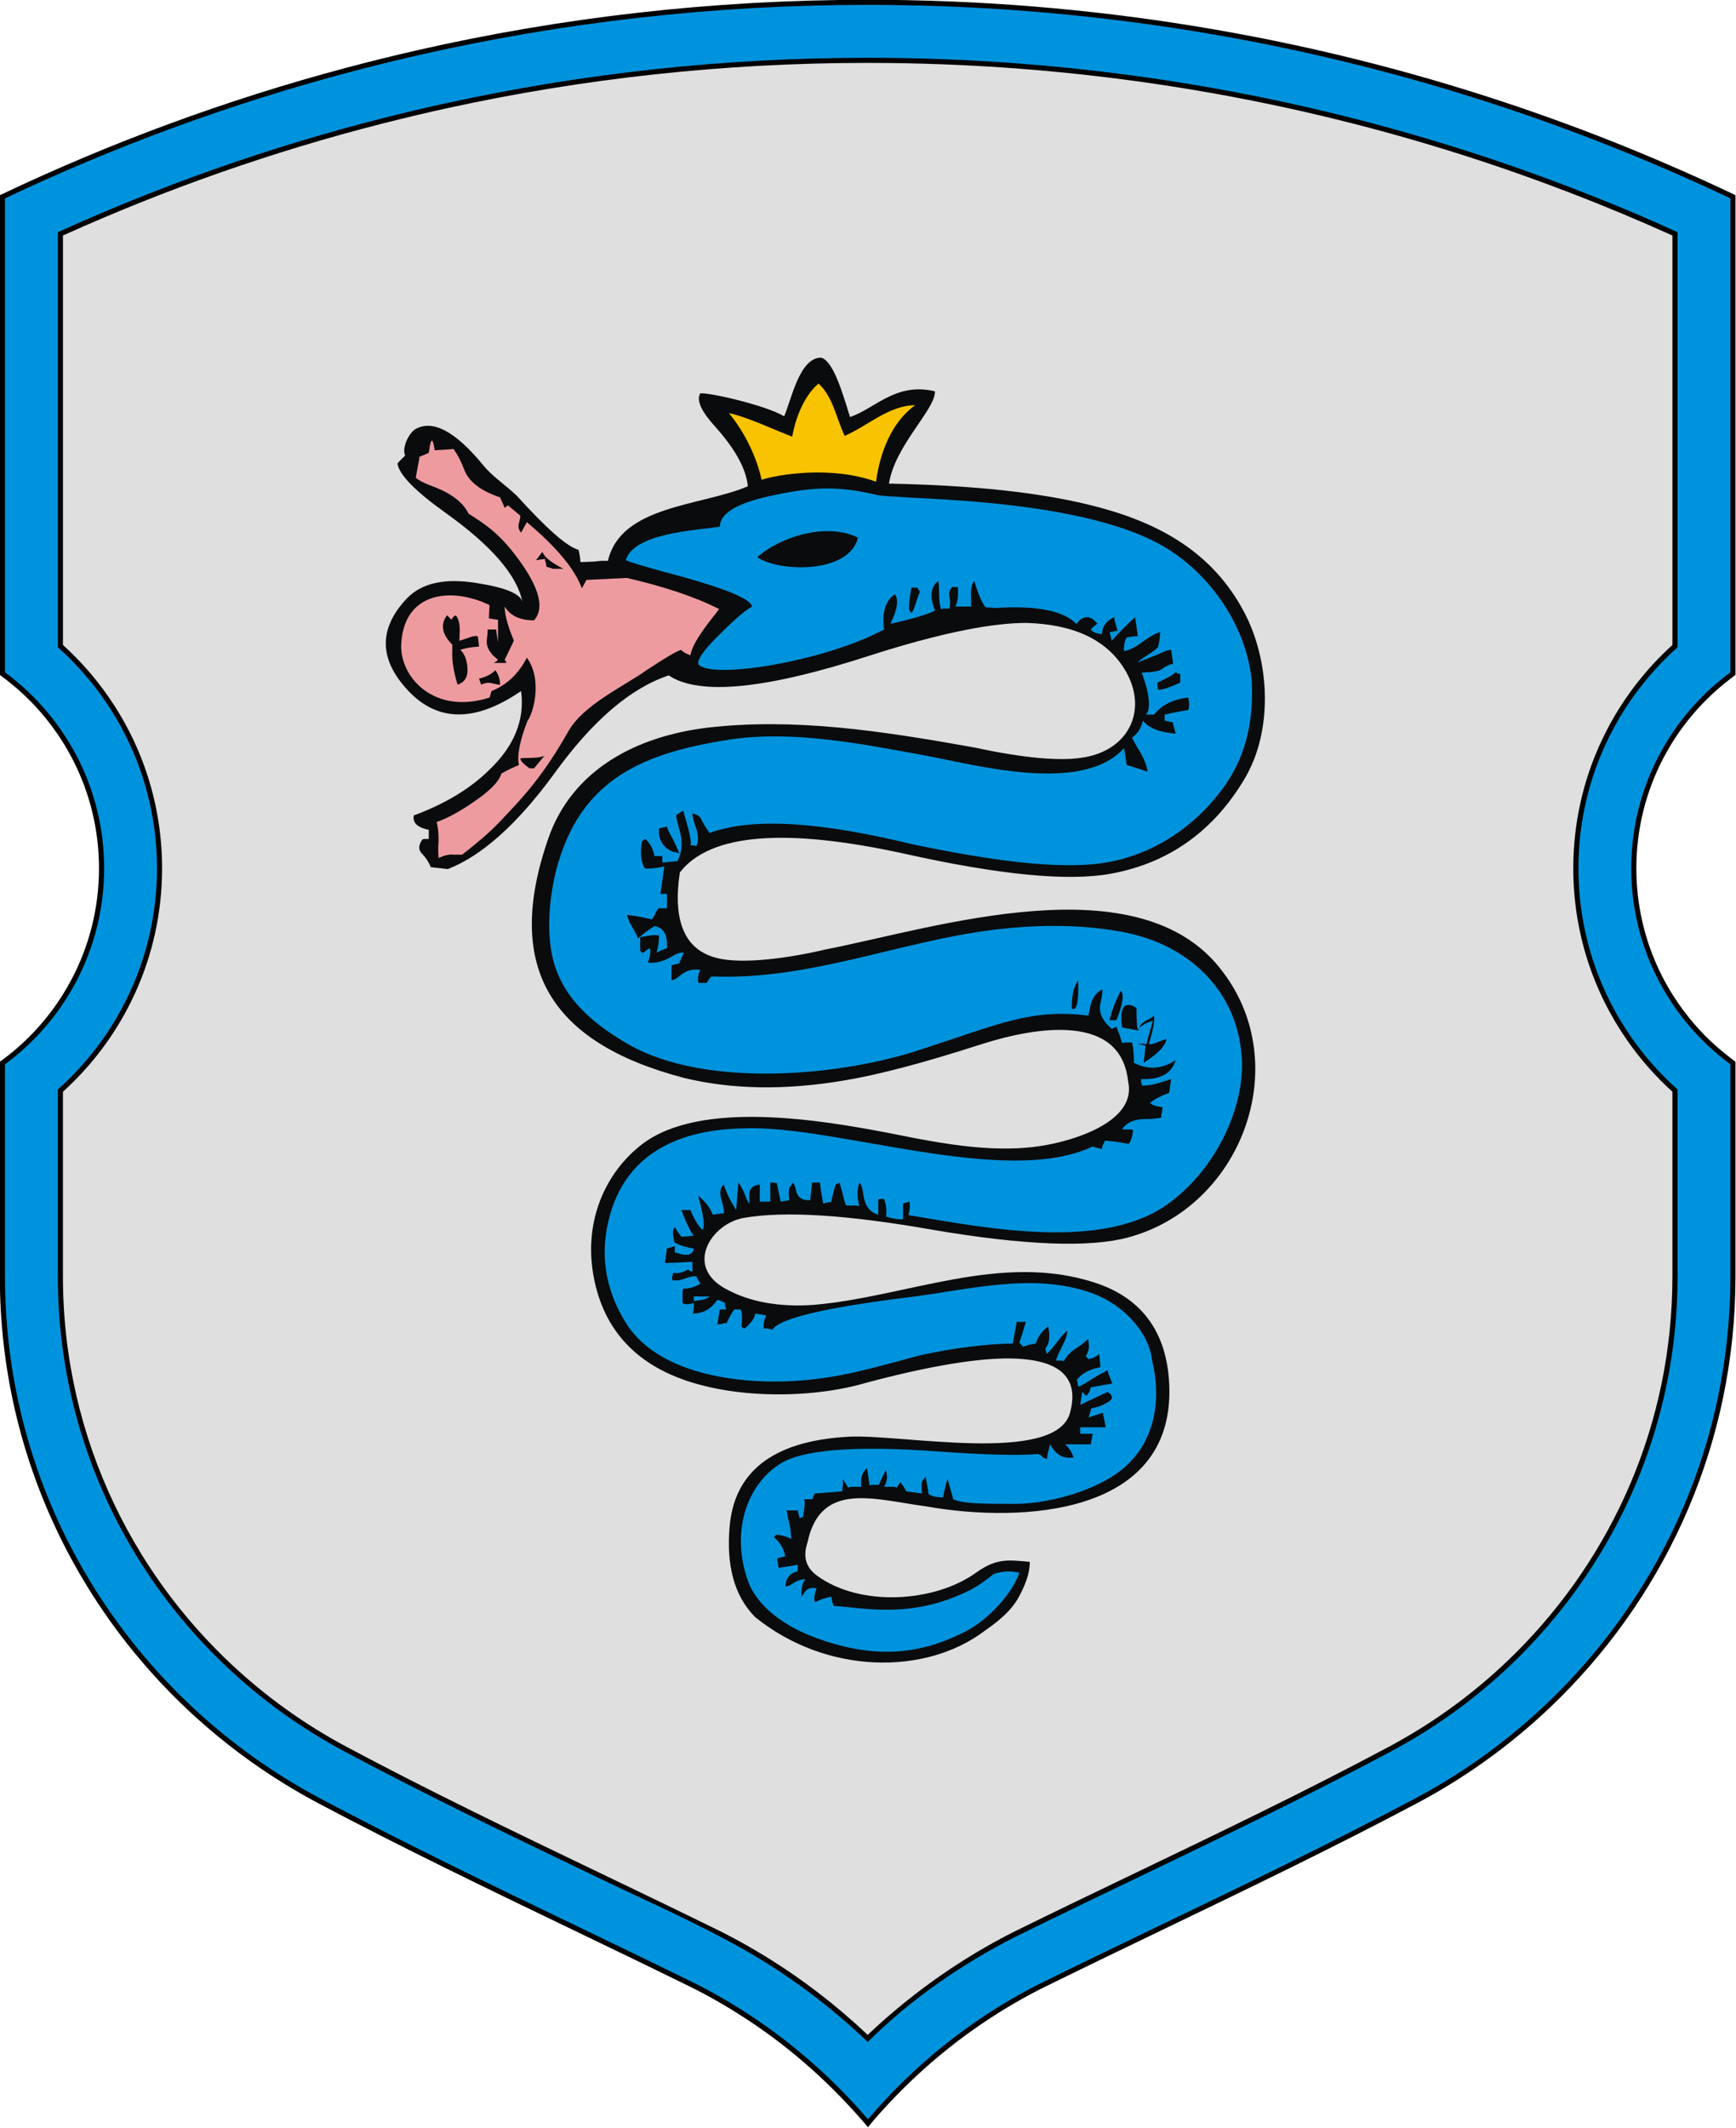 <?xml version="1.0" encoding="UTF-8" standalone="no"?>
<!-- Creator: CorelDRAW -->

<svg
   xmlns:dc="http://purl.org/dc/elements/1.1/"
   xmlns:cc="http://creativecommons.org/ns#"
   xmlns:rdf="http://www.w3.org/1999/02/22-rdf-syntax-ns#"
   xmlns:svg="http://www.w3.org/2000/svg"
   xmlns="http://www.w3.org/2000/svg"
   xmlns:sodipodi="http://sodipodi.sourceforge.net/DTD/sodipodi-0.dtd"
   xmlns:inkscape="http://www.inkscape.org/namespaces/inkscape"
   xml:space="preserve"
   width="340"
   height="416.544"
   style="fill-rule:evenodd"
   viewBox="0 0 95.955 117.558"
   id="svg2"
   version="1.1"
   inkscape:version="0.48.1 "
   sodipodi:docname="Coat_of_Arms_of_Pružany,_Belarus.svg"><sodipodi:namedview
   pagecolor="#ffffff"
   bordercolor="#666666"
   borderopacity="1"
   objecttolerance="10"
   gridtolerance="10"
   guidetolerance="10"
   inkscape:pageopacity="0"
   inkscape:pageshadow="2"
   inkscape:window-width="640"
   inkscape:window-height="480"
   id="namedview27"
   showgrid="false"
   fit-margin-top="0"
   fit-margin-left="0"
   fit-margin-right="0"
   fit-margin-bottom="0"
   inkscape:zoom="0.62658452"
   inkscape:cx="169.99986"
   inkscape:cy="208.27196"
   inkscape:window-x="0"
   inkscape:window-y="0"
   inkscape:window-maximized="0"
   inkscape:current-layer="svg2" />
 <defs
   id="defs4"><style
     type="text/css"
     id="style6">
   
    .fil5 {fill:#0093DD}
    .fil3 {fill:#0A0B0C}
    .fil6 {fill:#EE9BA0}
    .fil4 {fill:#F8C300}
    .fil0 {fill:black;fill-rule:nonzero}
    .fil1 {fill:#0093DD;fill-rule:nonzero}
    .fil2 {fill:#DFDFDF;fill-rule:nonzero}
   
  </style></defs>
 <g
   id="Слой_x0020_1"
   transform="matrix(0.801,0,0,0.801,-36.145,-60.143)">
  <path
   class="fil0"
   d="m 164.781,88.496 0.002,0.001 0.1,0.048 1e-4,0.111 2e-4,32.982 c -1.748,1.272 -3.236,2.849 -4.378,4.687 -0.217,0.35 -0.423,0.711 -0.616,1.081 -1.179,2.266 -1.847,4.84 -1.847,7.569 l 7e-4,0 0,0.001 c 0,3.932 1.382,7.54 3.686,10.367 0.447,0.549 0.931,1.069 1.446,1.557 0.542,0.513 1.121,0.974 1.707,1.416 l 2e-4,14.82 7e-4,0 c 0,11.355 -4.635,21.606 -12.096,29.035 -1.45,1.444 -3.008,2.782 -4.659,4.001 -1.651,1.219 -3.396,2.319 -5.221,3.286 l 0,-1e-4 -0.001,7e-4 c -5.735,3.04 -11.595,5.86 -17.454,8.678 -2.821,1.357 -5.642,2.715 -8.492,4.118 l 10e-5,2e-4 c -3.266,1.661 -6.257,3.784 -8.895,6.29 -0.513,0.487 -1.013,0.989 -1.499,1.505 -0.533,0.566 -1.061,1.145 -1.547,1.753 -2.414,-2.858 -5.174,-5.345 -8.289,-7.396 -0.594,-0.391 -1.199,-0.768 -1.813,-1.126 -0.613,-0.357 -1.241,-0.699 -1.881,-1.025 l 10e-5,-2e-4 c -2.85,-1.403 -5.671,-2.761 -8.493,-4.118 -5.859,-2.819 -11.719,-5.638 -17.454,-8.678 -6.548,-3.471 -12.062,-8.64 -15.929,-14.924 -0.75,-1.219 -1.44,-2.483 -2.064,-3.789 -2.551,-5.332 -3.982,-11.3 -3.982,-17.608 l -7e-4,0 0,-0.001 7e-4,0 2e-4,-14.822 c 1.749,-1.256 3.233,-2.837 4.378,-4.686 0.217,-0.35 0.423,-0.711 0.616,-1.081 1.179,-2.266 1.847,-4.84 1.847,-7.569 l -7e-4,0 0,-10e-4 c 0,-3.932 -1.382,-7.54 -3.686,-10.367 -0.447,-0.549 -0.931,-1.069 -1.446,-1.558 -0.541,-0.513 -1.12,-0.985 -1.707,-1.416 l 2e-4,-32.979 1e-4,-0.111 0.101,-0.048 c 7.586,-3.602 15.548,-6.541 23.811,-8.742 1.604,-0.427 3.223,-0.827 4.854,-1.199 10.005,-2.281 20.419,-3.486 31.116,-3.487 l 0,-7e-4 0.003,0 c 15.401,0 30.219,2.5 44.075,7.112 2.697,0.898 5.355,1.874 7.971,2.927 2.619,1.054 5.199,2.184 7.735,3.389 l 7e-4,7e-4 z"
   id="path10"
   inkscape:connector-curvature="0"
   style="fill:#000000;fill-rule:nonzero" />
  <path
   class="fil1"
   d="m 164.532,88.768 c -2.5,-1.185 -5.04,-2.297 -7.617,-3.334 -2.615,-1.052 -5.266,-2.026 -7.95,-2.92 -13.819,-4.599 -28.6,-7.092 -43.965,-7.092 l -0.003,0 0,-7e-4 c -10.668,10e-5 -21.057,1.203 -31.038,3.478 -1.622,0.37 -3.236,0.769 -4.841,1.196 -8.205,2.185 -16.113,5.101 -23.649,8.672 l -2e-4,32.692 c 0.562,0.414 1.096,0.86 1.599,1.336 0.524,0.497 1.018,1.028 1.476,1.591 2.354,2.888 3.766,6.574 3.766,10.589 l 0,0.001 -7e-4,0 c -2e-4,2.789 -0.681,5.419 -1.885,7.732 -0.195,0.375 -0.405,0.744 -0.63,1.104 -1.131,1.821 -2.603,3.41 -4.325,4.679 l -10e-5,14.644 7e-4,0 0,0.001 -7e-4,0 c 10e-5,6.254 1.419,12.171 3.948,17.457 0.616,1.287 1.3,2.541 2.047,3.756 3.834,6.231 9.302,11.356 15.793,14.798 5.743,3.044 11.593,5.859 17.442,8.673 2.851,1.372 5.702,2.744 8.498,4.12 l 7e-4,7e-4 0.001,6e-4 0.001,0 c 0.641,0.326 1.274,0.671 1.897,1.034 0.623,0.363 1.233,0.742 1.831,1.137 3.021,1.995 5.743,4.406 8.091,7.142 0.422,-0.496 0.855,-0.979 1.295,-1.446 0.49,-0.52 0.995,-1.027 1.512,-1.519 2.663,-2.53 5.682,-4.673 8.978,-6.349 l 0.006,-0.003 0.001,-6e-4 c 2.794,-1.376 5.643,-2.747 8.492,-4.117 5.849,-2.814 11.699,-5.629 17.442,-8.673 l 0,1e-4 0.001,-7e-4 c 1.809,-0.959 3.539,-2.049 5.175,-3.257 1.637,-1.208 3.182,-2.535 4.62,-3.968 7.396,-7.365 11.991,-17.528 11.991,-28.786 l 7e-4,0 -1e-4,-14.644 c -0.562,-0.414 -1.096,-0.861 -1.599,-1.337 -0.524,-0.497 -1.018,-1.028 -1.476,-1.591 -2.354,-2.888 -3.766,-6.574 -3.766,-10.589 l 0,-0.001 7e-4,0 c 2e-4,-2.789 0.681,-5.419 1.885,-7.732 0.195,-0.375 0.406,-0.744 0.63,-1.104 1.131,-1.821 2.603,-3.41 4.325,-4.679 l -2e-4,-32.692 z"
   id="path12"
   inkscape:connector-curvature="0"
   style="fill:#0093dd;fill-rule:nonzero" />
  <path
   class="fil0"
   d="m 105.003,215.924 c -2.61,-2.491 -5.512,-4.67 -8.658,-6.436 -3.247,-1.822 -6.698,-3.334 -10.053,-4.944 -5.851,-2.809 -11.704,-5.618 -17.431,-8.675 -5.884,-3.141 -10.839,-7.803 -14.313,-13.465 -0.677,-1.103 -1.297,-2.242 -1.855,-3.412 -2.291,-4.802 -3.576,-10.175 -3.577,-15.854 l -7e-4,0 0,-0.001 7e-4,0 10e-5,-12.831 1e-4,-0.079 0.058,-0.052 c 1.743,-1.565 3.215,-3.426 4.337,-5.502 0.219,-0.406 0.425,-0.818 0.615,-1.236 1.175,-2.577 1.83,-5.442 1.83,-8.459 l -7e-4,0 0,-0.001 7e-4,0 c 0,-4.344 -1.357,-8.372 -3.671,-11.682 -0.45,-0.643 -0.936,-1.26 -1.455,-1.847 -0.518,-0.585 -1.071,-1.142 -1.655,-1.667 l -10e-4,-9e-4 -0.058,-0.052 3e-4,-28.629 c 7.211,-3.27 14.713,-5.902 22.387,-7.854 1.499,-0.381 3.009,-0.738 4.529,-1.069 9.33,-2.033 19.022,-3.105 28.965,-3.105 l 0,-7e-4 0.003,0 c 14.314,0 28.11,2.223 41.066,6.339 2.526,0.802 5.013,1.675 7.459,2.613 2.48,0.952 4.944,1.97 7.359,3.078 l 3e-4,28.628 c -1.772,1.591 -3.262,3.458 -4.395,5.554 -0.22,0.406 -0.425,0.818 -0.615,1.236 -1.175,2.577 -1.83,5.441 -1.83,8.458 l 7e-4,0 0,10e-4 c 0,4.345 1.357,8.373 3.67,11.683 0.45,0.643 0.936,1.26 1.455,1.847 0.518,0.585 1.071,1.142 1.655,1.667 l 0.001,9e-4 0.058,0.052 2e-4,12.91 7e-4,0 c 0,10.222 -4.164,19.451 -10.867,26.153 -1.303,1.303 -2.703,2.51 -4.186,3.61 -1.482,1.099 -3.05,2.093 -4.69,2.968 l 10e-5,1e-4 -10e-4,6e-4 -0.001,6e-4 c -5.726,3.057 -11.579,5.866 -17.431,8.675 -2.83,1.358 -5.66,2.717 -8.512,4.122 l -0.004,0.002 -0.001,6e-4 c -3.676,1.865 -7.252,4.323 -10.187,7.256 z"
   id="path14"
   inkscape:connector-curvature="0"
   style="fill:#000000;fill-rule:nonzero" />
  <path
   class="fil2"
   d="m 105,215.435 c 0.384,-0.363 0.771,-0.717 1.162,-1.061 0.429,-0.378 0.874,-0.753 1.331,-1.124 2.322,-1.883 4.85,-3.532 7.545,-4.899 l 0.005,-0.003 0.001,-6e-4 c 2.802,-1.38 5.657,-2.751 8.512,-4.121 5.848,-2.807 11.697,-5.615 17.416,-8.667 l -1e-4,-10e-5 0.001,-6e-4 0.001,-6e-4 c 1.624,-0.867 3.177,-1.851 4.647,-2.942 1.47,-1.09 2.856,-2.286 4.147,-3.577 6.639,-6.637 10.763,-15.778 10.763,-25.904 l 7e-4,0 -1e-4,-12.752 c -0.57,-0.516 -1.113,-1.065 -1.626,-1.644 -0.528,-0.596 -1.022,-1.224 -1.48,-1.879 -2.354,-3.368 -3.735,-7.466 -3.735,-11.884 l 0,-0.001 7e-4,0 c 2e-4,-3.069 0.666,-5.983 1.862,-8.604 0.196,-0.429 0.404,-0.848 0.625,-1.256 1.13,-2.09 2.607,-3.964 4.354,-5.544 l -2e-4,-28.243 c -2.343,-1.057 -4.721,-2.05 -7.133,-2.976 -2.453,-0.941 -4.934,-1.812 -7.439,-2.608 -12.918,-4.105 -26.679,-6.321 -40.959,-6.321 l -0.003,0 0,-7e-4 c -9.914,1e-4 -19.581,1.07 -28.89,3.098 -1.514,0.33 -3.02,0.686 -4.517,1.067 -7.656,1.948 -15.051,4.549 -22.122,7.74 l -2e-4,28.243 c 0.57,0.516 1.113,1.065 1.626,1.644 0.528,0.596 1.022,1.224 1.48,1.879 2.353,3.368 3.734,7.465 3.734,11.884 l 7e-4,0 0,0.001 -7e-4,0 c -2e-4,3.069 -0.666,5.983 -1.862,8.605 -0.196,0.429 -0.404,0.848 -0.625,1.256 -1.13,2.09 -2.607,3.964 -4.354,5.545 l -10e-5,12.753 7e-4,0 0,0.001 -7e-4,0 c 10e-5,5.623 1.273,10.945 3.544,15.703 0.555,1.164 1.169,2.292 1.837,3.381 3.442,5.609 8.35,10.227 14.178,13.338 5.72,3.053 11.569,5.861 17.417,8.668 2.857,1.371 5.714,2.743 8.518,4.124 l 7e-4,7e-4 0.001,6e-4 6e-4,0 c 0.528,0.268 1.046,0.544 1.553,0.829 0.504,0.283 1.009,0.581 1.513,0.891 2.511,1.55 4.847,3.353 6.97,5.362 z"
   id="path16"
   inkscape:connector-curvature="0"
   style="fill:#dfdfdf;fill-rule:nonzero" />
  <g
   id="_158915744">
   <path
   id="path19"
   class="fil3"
   d="m 97.23,186.618 c -1.465,-1.492 -1.994,-3.606 -1.753,-6.281 0.411,-4.566 4.183,-5.945 8.242,-6.16 3.569,-0.189 14.269,1.948 15.244,-1.65 0.689,-2.543 -0.824,-3.796 -4.54,-3.745 -2.342,0.036 -5.834,0.655 -10.189,1.856 -3.901,0.975 -9.487,0.892 -13.179,-0.91 -2.787,-1.356 -4.478,-3.627 -5.005,-6.821 -0.598,-3.625 0.826,-6.925 3.36,-8.885 4.062,-3.142 12.592,-1.651 17.212,-0.758 3.535,0.707 7.511,1.498 11.102,0.716 1.898,-0.391 5.871,-1.672 5.242,-4.332 -0.503,-4.674 -6.254,-3.758 -10.022,-2.572 -4.004,1.298 -7.183,2.135 -9.524,2.524 -4.065,0.692 -7.765,0.643 -11.102,-0.17 -9.413,-2.47 -12.37,-7.809 -9.367,-16.492 1.666,-4.818 6.152,-7.079 10.992,-7.664 5.986,-0.688 11.948,0.204 18.513,1.385 3.337,0.728 5.79,0.908 7.209,0.702 3.293,-0.41 4.702,-3.221 3.166,-5.938 -1.327,-2.348 -3.844,-3.288 -6.888,-3.373 -2.172,0 -5.511,0.563 -10.716,2.225 -7.195,2.342 -11.842,2.815 -13.953,1.395 -2.645,0.874 -5.29,3.143 -7.935,6.819 -2.536,3.458 -4.975,5.63 -7.316,6.54 l -1.177,-0.134 c -0.121,-0.328 -0.316,-0.631 -0.583,-0.91 -0.279,-0.267 -0.279,-0.595 0,-0.983 l 0.085,-0.049 0.364,0 0,-0.631 c -0.789,-0.158 -1.128,-0.485 -1.031,-0.995 2.135,-0.789 3.858,-1.82 5.181,-3.118 1.747,-1.65 2.487,-3.47 2.22,-5.46 -3.167,2.172 -5.763,2.147 -7.814,-0.049 -2.014,-2.16 -2.026,-4.283 -0.049,-6.358 1.031,-1.056 2.621,-1.395 4.793,-1.043 1.953,0.303 2.997,0.728 3.155,1.274 -0.364,-1.808 -2.123,-3.846 -5.278,-6.103 -2.111,-1.504 -3.227,-2.645 -3.337,-3.421 l 0.17,-0.182 0.364,-0.364 c -0.251,-0.476 0.23,-1.572 0.752,-1.847 1.184,-0.622 2.734,0.193 4.649,2.541 0.57,0.699 1.439,1.279 2.279,2.06 2.099,2.317 3.531,3.567 4.283,3.749 l 0.085,0.4 0.049,0.449 0.946,-0.036 0.449,-0.049 0.497,0 c 0.892,-3.839 6.416,-3.765 9.658,-5.144 -0.121,-1.201 -0.874,-2.572 -2.257,-4.113 -0.959,-1.056 -1.31,-1.82 -1.031,-2.293 0.505,-0.093 4.476,0.795 5.79,1.579 0.481,-1.061 1.05,-4.075 2.557,-4.042 0.843,0.228 1.482,2.463 1.99,4.09 1.684,-0.542 3.146,-2.426 5.86,-1.771 0.047,1.24 -2.775,3.745 -3.172,6.367 6.078,0.119 10.38,0.64 13.672,1.427 4.622,1.106 8.559,3.097 10.855,7.469 1.752,3.344 1.999,8.098 0.027,11.435 -2.196,3.714 -5.34,5.86 -9.236,6.571 -2.948,0.546 -7.68,0.085 -14.171,-1.359 -8.311,-1.832 -13.504,-1.407 -15.579,1.274 -0.51,3.397 0.352,5.363 2.584,5.909 1.286,0.328 3.926,0.234 7.505,-0.603 7.467,-1.458 21.698,-6.117 27.377,1.55 4.931,6.476 1.277,16.226 -6.54,18.321 -2.657,0.716 -7.159,0.546 -13.504,-0.534 -5.85,-1.029 -10.184,-1.305 -12.993,-0.819 -2.259,0.39 -4.111,3.305 -1.323,4.864 1.666,0.932 3.714,1.31 6.151,1.136 6.401,-0.553 12.913,-3.649 19.396,-1.526 2.85,0.933 4.831,2.981 5.099,6.696 0.677,9.396 -10.166,9.899 -16.73,8.734 -3.541,-0.463 -7.313,-1.811 -8.214,2.487 -0.323,0.966 -0.129,1.713 0.67,2.296 2.973,2.17 8.104,1.841 10.964,-0.215 1.448,-1.04 2.277,-0.866 3.706,-0.748 0,0.834 -0.323,1.559 -0.616,2.158 -0.457,0.935 -1.118,1.645 -2.493,2.599 -4.078,3.089 -10.911,3.038 -15.846,-0.946 l 0,0 z"
   inkscape:connector-curvature="0"
   style="fill:#0a0b0c" />
   <path
   id="path21"
   class="fil4"
   d="m 97.678,108.177 c -0.339,-1.601 -1.215,-3.356 -2.258,-4.602 1.344,0.289 3.357,1.256 4.372,1.627 0.158,-0.934 0.676,-2.704 1.817,-3.662 0.987,0.905 1.177,2.25 1.802,3.608 1.55,-0.664 3.072,-2.113 4.861,-2.113 -2.014,1.467 -2.538,4.109 -2.696,5.275 -3.094,-1.122 -6.798,-0.494 -7.899,-0.133 l 0,0 z"
   inkscape:connector-curvature="0"
   style="fill:#f8c300" />
   <path
   id="path18"
   class="fil5"
   d="m 101.404,188.042 c -1.989,-0.723 -3.999,-2.064 -4.664,-3.914 -1.235,-3.434 -0.051,-6.875 2.528,-8.261 1.711,-0.837 5.266,-1.068 10.653,-0.667 3.215,0.231 5.508,0.291 6.855,0.17 l 0.182,0.097 0.133,0.134 0.267,0.133 0.049,-0.267 0.049,-0.267 0.134,-0.497 0.049,0.085 c 0.388,0.667 0.91,0.934 1.577,0.813 -0.158,-0.388 -0.352,-0.692 -0.595,-0.898 l 1.771,0 0.134,-0.728 -0.861,0 0,-0.449 1.759,0 -0.085,-0.449 -0.097,-0.449 0,-0.097 -0.182,0.049 -0.4,0.133 -0.412,0.133 0.097,-0.315 0.049,-0.182 0.036,-0.133 c 0.4,-0.061 0.74,-0.182 1.043,-0.364 0.473,-0.231 0.51,-0.485 0.085,-0.764 l -0.946,0.449 -0.497,0.231 -0.449,0.218 0.133,-0.898 0.097,0.085 0.085,0.097 0.085,0.085 c 0.158,-0.085 0.267,-0.279 0.328,-0.582 l 1.48,-0.267 -0.133,-0.364 -0.134,-0.316 -0.049,-0.231 c -0.425,0.206 -0.874,0.473 -1.347,0.776 -0.328,0.206 -0.558,0.328 -0.679,0.352 l -0.049,-0.267 -0.049,-0.231 0.097,-0.085 c 0.328,-0.364 0.801,-0.607 1.395,-0.728 l 0.133,-0.036 -0.036,-0.449 -0.049,-0.461 c -0.182,0.182 -0.425,0.303 -0.728,0.364 l -0.134,-0.134 -0.049,-0.097 c 0.182,-0.303 0.243,-0.595 0.182,-0.898 l -0.036,-0.267 c -0.206,0.206 -0.485,0.425 -0.813,0.631 -0.4,0.267 -0.679,0.57 -0.861,0.898 l -0.134,-0.036 -0.412,0 c 0.061,-0.218 0.206,-0.534 0.412,-0.959 0.267,-0.509 0.388,-0.874 0.364,-1.08 -0.097,0.036 -0.291,0.243 -0.595,0.631 -0.328,0.449 -0.607,0.764 -0.813,0.946 l -0.036,-0.133 -0.049,-0.134 0,-0.133 c 0.243,-0.279 0.316,-0.716 0.218,-1.31 l -0.036,-0.182 c -0.328,0.243 -0.57,0.534 -0.728,0.861 l -0.134,0.315 -0.231,0.049 -0.218,0.036 -0.412,0.133 -0.267,-0.267 0.231,-0.716 0.218,-0.728 -0.631,0 -0.267,1.492 c -2.075,0.036 -4.261,0.354 -6.36,0.803 -3.236,0.868 -5.615,1.598 -8.726,1.782 -3.904,0.231 -9.466,-0.472 -11.661,-4.074 -1.43,-2.347 -1.78,-4.817 -1.042,-7.41 1.23,-4.32 4.896,-5.849 9.16,-5.938 6.252,-0.288 18.117,4.111 24.138,1.247 l 0.085,0.049 0.267,0.049 0.279,0.085 0.036,-0.182 0.049,-0.134 0.134,-0.267 0.412,0.036 0.4,0.049 0.813,0.134 c 0.158,-0.146 0.255,-0.461 0.316,-0.946 l -0.182,-0.049 -0.582,0 c 0.303,-0.473 0.837,-0.716 1.626,-0.716 0.449,0 0.813,-0.036 1.08,-0.097 l 0,-0.17 0.049,-0.231 0.049,-0.316 c -0.485,-0.061 -0.776,-0.158 -0.861,-0.315 0.303,-0.243 0.74,-0.473 1.31,-0.679 l 0.134,-0.946 -0.582,0.182 c -0.522,0.182 -0.983,0.267 -1.407,0.267 l -0.036,-0.085 -0.049,-0.182 0,-0.182 0.231,0 c 1.177,0 1.893,-0.437 2.16,-1.31 -0.959,0.631 -1.929,0.692 -2.888,0.182 0,-0.692 -0.049,-1.165 -0.133,-1.395 l -0.497,0 -0.182,0.036 -0.182,-0.582 -0.218,-0.546 -0.182,0.097 -0.134,0.049 c -0.667,-0.57 -0.922,-1.165 -0.776,-1.771 0.085,-0.352 0.134,-0.667 0.134,-0.946 -0.449,0.206 -0.728,0.619 -0.849,1.226 -0.036,0.243 -0.073,0.437 -0.134,0.582 -3.899,-0.496 -6.139,0.579 -11.233,2.232 -5.592,1.949 -15.148,2.83 -20.512,-0.26 -3.078,-1.773 -4.759,-3.703 -5.266,-6.211 -0.415,-2.056 -0.169,-5.601 1.317,-8.531 2.075,-4.091 5.919,-5.479 10.825,-6.251 4.426,-0.696 9.203,0.277 13.536,1.064 3.455,0.628 10.912,2.743 13.807,-0.497 l 0.097,0.582 0.085,0.582 0.728,0.231 0.716,0.231 c -0.061,-0.485 -0.316,-1.068 -0.764,-1.759 -0.158,-0.279 -0.255,-0.473 -0.315,-0.595 0.352,-0.206 0.607,-0.595 0.764,-1.165 0.388,0.51 1.141,0.813 2.257,0.898 l -0.085,-0.316 -0.097,-0.316 0,-0.133 -0.582,-0.134 0,-0.412 0.813,-0.182 0.813,-0.134 c 0.085,-0.206 0.085,-0.497 0,-0.861 -1.056,0.121 -1.832,0.51 -2.354,1.177 l -0.582,0 c 0.319,-0.219 0.352,-1.288 -0.277,-2.891 0.206,-0.024 1.15,-0.045 1.357,-0.228 0.279,-0.206 0.546,-0.34 0.813,-0.4 l -0.134,-0.946 c -0.182,0 -0.388,0.061 -0.631,0.182 -0.158,0.085 -1.554,0.629 -1.639,0.666 0,-0.158 1.312,-0.836 1.372,-1.078 0.085,-0.328 0.134,-0.667 0.134,-0.995 -0.328,0.097 -0.74,0.328 -1.225,0.679 -0.473,0.364 -0.898,0.57 -1.262,0.631 -0.024,-0.388 0.036,-0.704 0.182,-0.946 l 0.364,-0.049 0.218,-0.036 0.182,0 -0.085,-0.631 -0.097,-0.679 c -0.57,0.51 -1.104,1.056 -1.614,1.626 l -0.146,-0.595 0.279,-0.036 0.134,-0.049 0.133,0 -0.085,-0.316 -0.097,-0.315 -0.049,-0.316 c -0.449,0.206 -0.716,0.51 -0.813,0.898 l -0.036,0.279 c -0.425,-0.061 -0.679,-0.17 -0.764,-0.328 0.085,-0.109 0.218,-0.231 0.4,-0.352 l 0.049,-0.049 c -0.4,-0.51 -0.801,-0.582 -1.225,-0.231 -0.206,0.182 -0.089,0.216 -0.234,0.24 -0.805,-0.836 -2.577,-1.287 -5.541,-1.09 l -0.716,-0.049 c -0.243,-0.303 -0.497,-0.898 -0.776,-1.808 -0.182,0.206 -0.255,0.57 -0.218,1.08 0,0.279 0,0.497 0,0.679 l -1.08,0 c 0.146,-0.328 0.206,-0.716 0.17,-1.165 l 0,-0.182 -0.4,0 c -0.182,0.206 -0.243,0.437 -0.182,0.667 0.061,0.279 0.061,0.546 0,0.813 l -0.449,0 -0.133,0.049 c -0.085,-0.243 -0.134,-0.607 -0.134,-1.08 0,-0.328 -0.012,-0.619 -0.049,-0.861 -0.546,0.4 -0.619,1.08 -0.231,2.038 -0.546,0.267 -1.553,0.57 -3.021,0.898 l -0.049,0 c 0.485,-1.019 0.582,-1.699 0.279,-2.026 -0.643,0.473 -0.886,1.286 -0.728,2.427 -4.139,2.225 -11.946,3.47 -12.812,2.402 -0.097,-0.328 0.413,-1.043 1.529,-2.123 0.995,-0.995 1.723,-1.614 2.172,-1.856 -0.097,-0.57 -2.111,-1.359 -6.054,-2.39 -1.541,-0.425 -2.427,-0.692 -2.657,-0.813 0.553,-1.863 4.791,-2.054 6.491,-2.305 0,-0.959 1.298,-1.699 3.883,-2.208 2.701,-0.565 4.367,-0.596 6.999,0.029 0.351,0.083 4.02,0.264 4.418,0.286 3.332,0.21 10.506,0.724 14.847,2.988 3.402,1.774 6.167,5.532 6.556,9.521 0.171,3.219 -0.628,5.505 -1.878,7.268 -2.007,2.831 -5.229,5.067 -9.137,5.399 -3.087,0.262 -7.286,-0.313 -12.476,-1.398 -6.115,-1.485 -10.885,-1.883 -13.928,-0.762 -0.206,-0.303 -0.388,-0.595 -0.546,-0.898 -0.085,-0.243 -0.303,-0.388 -0.631,-0.449 0,0.182 0.061,0.449 0.182,0.813 0.243,0.595 0.267,1.08 0.085,1.444 l -0.134,-0.049 -0.267,0 c 0.085,-0.206 -0.049,-0.886 -0.4,-2.026 l -0.097,-0.364 c -0.243,0.121 -0.412,0.231 -0.497,0.316 0.036,0.243 0.109,0.57 0.231,0.995 0.243,0.813 0.194,1.529 -0.134,2.16 l -0.497,0.049 -0.546,0.049 0,-0.449 -0.546,0 c -0.085,-0.449 -0.267,-0.813 -0.534,-1.092 l -0.097,-0.085 -0.133,0.085 -0.085,0.049 -0.049,0.316 c -0.085,0.631 -0.012,1.153 0.231,1.577 0.352,0.036 0.801,-0.012 1.347,-0.134 l -0.267,1.893 0.449,0 0,0.995 -0.582,0 -0.134,0.182 -0.145,0.315 -0.17,0.267 -0.862,-0.182 -0.861,-0.133 c 0.061,0.303 0.218,0.643 0.449,0.995 0.158,0.279 0.255,0.485 0.316,0.631 0.328,-0.303 0.704,-0.582 1.128,-0.849 0.643,0.109 0.922,0.619 0.861,1.529 -0.364,0.121 -0.607,0.231 -0.716,0.315 0.109,-0.388 0.17,-0.776 0.17,-1.177 -0.085,-0.061 -0.328,-0.061 -0.716,0 l -0.582,0.097 0,0.946 0.085,0.085 0.134,0.049 c 0.121,-0.121 0.267,-0.231 0.449,-0.315 0.061,0.206 0.024,0.546 -0.134,0.995 0.51,0.061 1.056,-0.085 1.626,-0.412 0.364,-0.231 0.655,-0.328 0.861,-0.267 l -0.134,0.267 -0.145,0.316 -0.036,0.145 -0.364,0.085 -0.182,0.049 0,1.031 c 0.182,-0.024 0.376,-0.133 0.582,-0.316 0.4,-0.352 0.861,-0.485 1.407,-0.4 -0.158,0.303 -0.194,0.595 -0.133,0.898 l 0.582,0 c 0.085,-0.182 0.194,-0.328 0.315,-0.449 6.816,0.29 12.991,-2.434 19.583,-3.229 3.229,-0.39 6.242,-0.326 8.858,0.177 4.777,0.919 8.009,4.336 8.17,8.922 0.109,3.098 -1.643,7.237 -4.973,9.729 -4.53,3.39 -12.631,1.765 -18.045,0.863 0.121,-0.473 0.117,-0.543 0.081,-0.931 l -0.449,0.134 0,1.08 c -0.279,0.036 -0.667,-0.024 -1.177,-0.182 0.061,-0.388 0.024,-0.789 -0.134,-1.213 l -0.315,0 -0.085,0.036 0,1.044 c -0.607,-0.158 -0.959,-0.655 -1.044,-1.492 -0.061,-0.388 -0.146,-0.631 -0.267,-0.716 l 0,0.036 c -0.158,0.425 -0.158,0.959 0,1.589 l -0.231,-0.049 -0.679,0 -0.134,-0.364 -0.085,-0.4 -0.231,-0.813 -0.267,0.134 -0.097,0.316 -0.085,0.315 -0.134,0.582 -0.182,0 -0.134,0.049 -0.231,0.049 -0.133,-0.728 -0.049,-0.364 -0.036,-0.352 -0.546,0 -0.133,1.213 c -0.57,0.036 -0.91,-0.218 -0.995,-0.764 -0.061,-0.243 -0.121,-0.388 -0.182,-0.449 l -0.133,0.182 -0.097,0.134 c -0.085,0.121 -0.097,0.425 -0.036,0.898 l -0.279,0.049 -0.315,0.049 -0.267,-1.274 -0.231,-0.036 -0.218,0 0,1.31 -0.728,0 0,-1.177 c -0.509,0.061 -0.752,0.316 -0.716,0.764 l 0,0.546 c -0.061,-0.036 -0.158,-0.218 -0.279,-0.546 -0.182,-0.449 -0.34,-0.752 -0.485,-0.898 l -0.146,1.893 c -0.425,-0.667 -0.704,-1.25 -0.849,-1.759 -0.279,0.206 -0.316,0.607 -0.134,1.177 0.109,0.352 0.158,0.631 0.134,0.813 l -0.182,0 -0.231,0.036 -0.364,0.049 c -0.109,-0.388 -0.437,-0.825 -0.983,-1.31 0,0.061 0.049,0.255 0.133,0.582 0.267,1.056 0.316,1.65 0.134,1.771 -0.303,-0.303 -0.57,-0.764 -0.813,-1.359 l -0.631,0 c 0.388,0.995 0.679,1.577 0.862,1.759 l -0.412,0.049 -0.449,0.036 -0.231,-0.316 -0.218,-0.352 c -0.121,0.146 -0.158,0.364 -0.097,0.667 l 0.049,0.364 c 0.267,0.182 0.716,0.34 1.359,0.449 -0.061,0.4 -0.388,0.522 -0.959,0.364 -0.182,-0.061 -0.291,-0.085 -0.352,-0.085 l 0,-0.449 -0.279,0.085 -0.267,0.085 -0.134,0.995 0.085,0 0.91,-0.036 0.898,-0.049 0,0.679 -0.182,-0.049 -0.133,-0.097 c -0.328,0.206 -0.667,0.291 -0.995,0.231 l -0.036,0.085 -0.049,0.182 0,0.231 c 0.267,0.061 0.534,0.024 0.813,-0.085 0.303,-0.121 0.582,-0.182 0.849,-0.182 l 0.279,0.534 c -0.449,0.243 -0.849,0.352 -1.177,0.316 l -0.049,0.231 0,0.764 c 0.158,0.121 0.412,0.121 0.776,0 l 0,-0.449 1.08,0 c -0.121,0.158 -0.485,0.255 -1.08,0.316 l 0,0.449 -0.049,0.412 c 0.692,0 1.25,-0.315 1.674,-0.946 l 0.267,0.085 0.267,0.133 0,0.182 0.049,0.182 0.049,0.085 -0.461,0 -0.036,0.231 -0.049,0.267 -0.085,0.546 0.315,-0.049 0.134,-0.049 0.182,0 0.085,-0.17 c 0.182,-0.364 0.328,-0.619 0.449,-0.776 l 0.449,0 c 0.097,0.182 0.109,0.582 0.049,1.177 l 0.097,0.097 0.134,0.036 c 0.449,-0.388 0.692,-0.728 0.716,-1.031 l 0.764,0.134 c -0.146,0.303 -0.206,0.595 -0.17,0.898 l 0.218,0 0.279,0.049 0.085,0.049 c 0.473,-0.789 3.64,-1.541 9.476,-2.257 4.158,-0.526 8.535,-1.718 12.547,-0.291 2.251,0.801 3.994,2.759 4.192,4.666 0.762,3.171 3e-4,6.34 -2.87,8.068 -2.139,1.287 -4.95,1.846 -6.781,1.816 -2.026,0 -3.436,-0.015 -4.067,-0.318 l -0.4,-1.395 c -0.085,0.243 -0.194,0.667 -0.316,1.262 -0.449,0 -0.789,-0.073 -0.995,-0.231 l -0.085,-0.582 -0.097,-0.497 0,-0.133 -0.134,0.182 -0.085,0.085 c -0.097,0.121 -0.109,0.425 -0.049,0.91 l -1.08,-0.146 -0.182,-0.315 -0.231,-0.315 -0.133,0.182 -0.097,0.182 -0.218,-0.049 -0.679,0 c 0.182,-0.303 0.243,-0.595 0.182,-0.898 l -0.049,-0.267 -0.315,0.631 -0.182,0.4 -0.497,0 -0.134,0.049 -0.049,-0.316 -0.036,-0.267 -0.097,-0.631 c -0.267,0.267 -0.4,0.546 -0.4,0.849 l 0,0.449 -0.679,0 -0.231,0.049 -0.352,-0.582 0,0.364 -0.049,0.485 -1.893,0.146 -0.097,0.218 -0.085,0.182 -0.546,0 c 0.061,0.182 0.036,0.582 -0.085,1.226 l -0.134,0.036 -0.097,0.049 -0.134,-0.546 -0.764,0 0.049,0.231 0.036,0.267 c 0.158,0.546 0.231,1.043 0.231,1.492 -0.206,-0.158 -0.546,-0.255 -0.995,-0.316 -0.085,0.036 -0.146,0.097 -0.182,0.182 l 0.133,0.134 c 0.328,0.303 0.546,0.692 0.631,1.177 l -0.534,0.134 0,0.182 0.036,0.182 0.049,0.316 0.182,-0.049 0.582,-0.085 0.546,-0.097 0,0.449 c -0.473,0.121 -0.752,0.388 -0.813,0.813 l -0.049,0.231 c 0.158,0 0.316,-0.061 0.497,-0.182 0.303,-0.206 0.607,-0.315 0.91,-0.315 -0.182,0.206 -0.279,0.497 -0.279,0.861 l 0,0.352 0.097,-0.134 0.085,-0.134 c 0.182,-0.303 0.473,-0.4 0.862,-0.315 -0.158,0.388 -0.194,0.704 -0.134,0.946 0.121,-0.036 0.267,-0.097 0.449,-0.182 0.243,-0.085 0.473,-0.146 0.679,-0.182 l 0.036,0.097 0.049,0.267 0.097,0.267 c 1.85,0.081 5.307,0.986 9.405,-1.094 0.572,-0.291 1.106,-0.684 1.649,-1.114 0.613,-0.195 1.115,-0.216 1.759,-0.085 -0.511,1.498 -2.128,3.163 -3.47,3.919 -3.558,1.931 -6.813,1.948 -10.592,0.575 l 0,0 z"
   inkscape:connector-curvature="0"
   style="fill:#0093dd" />
   <path
   id="path20"
   class="fil6"
   d="m 75.39,134.264 c -0.036,-0.364 -0.036,-0.776 0,-1.225 0,-0.51 -0.049,-0.934 -0.133,-1.262 0.716,-0.243 1.577,-0.704 2.572,-1.395 1.104,-0.752 1.735,-1.395 1.893,-1.941 l 0.582,-0.315 0.631,-0.279 c -0.145,-0.631 0.049,-1.65 0.595,-3.058 0.351,-0.41 1.084,-2.77 -0.049,-4.344 -0.57,1.116 -1.383,1.881 -2.439,2.305 l -0.134,0.449 c -3.894,1.234 -6.198,-1.473 -6.097,-3.664 0.167,-3.622 3.442,-3.994 6.093,-2.716 l -0.044,0.92 0.631,0.097 0,1.577 -0.133,-0.91 -0.582,0 c 0,0.158 -0.012,0.364 -0.049,0.643 -0.085,0.51 0.17,0.995 0.764,1.444 l -0.133,0.133 -0.182,0.085 0.91,0 -0.049,-0.085 -0.085,-0.133 0.631,-1.31 -0.279,-0.728 c -0.231,-0.667 -0.352,-1.201 -0.352,-1.626 l 0.133,0.182 c 0.388,0.509 1.019,0.764 1.893,0.764 0.813,-0.934 0.279,-2.548 -1.577,-4.865 -0.96,-1.165 -1.695,-1.709 -2.936,-2.487 -0.388,-0.789 -1.213,-1.42 -2.487,-1.893 -0.57,-0.206 -0.959,-0.413 -1.165,-0.595 l 0.267,-1.444 0.631,-0.267 c 0.102,-0.688 0.222,-1.405 0.412,-0.182 l 0.667,-0.036 0.631,-0.049 c 0.279,0.388 0.522,0.849 0.728,1.395 0.303,0.837 1.128,1.492 2.487,1.941 l 0.316,0.728 0.218,-0.182 0.861,0.716 c 0,0.472 -0.319,0.687 0.049,1.177 l 0.4,-0.728 c 2.05,1.711 3.312,3.24 3.798,4.562 l 0.316,-0.582 2.791,-0.133 c 2.4,0.557 4.579,1.24 6.367,2.147 -0.618,0.808 -1.799,2.182 -1.987,3.18 -0.303,-0.097 -0.51,-0.218 -0.631,-0.364 -0.279,0.061 -1.068,0.522 -2.39,1.395 -1.595,1.135 -4.357,2.388 -5.386,4.199 -1.698,2.987 -2.944,4.385 -4.865,6.379 -0.701,0.728 -1.54,1.415 -2.477,2.15 l -0.595,0 c -0.303,-0.036 -0.643,0.049 -1.031,0.231 l 0,0 z"
   inkscape:connector-curvature="0"
   style="fill:#ee9ba0" />
   <path
   id="path22"
   class="fil3"
   d="m 124.044,148.387 0.134,-1.177 -0.582,-0.134 0.449,0 0.182,0.049 0.218,-0.813 0.231,-0.813 c -0.425,0.085 -0.776,0.303 -1.08,0.631 l -0.049,0.049 0,-0.049 -0.497,-0.085 -0.497,-0.097 c -0.182,-1.42 0.158,-1.869 0.995,-1.347 0,1.019 0.049,1.553 0.134,1.614 0,-0.303 0.194,-0.558 0.582,-0.764 0.243,-0.121 0.412,-0.231 0.497,-0.316 0.061,0.303 -0.049,0.946 -0.352,1.941 0.061,0.061 0.231,0.036 0.534,-0.085 0.279,-0.121 0.497,-0.194 0.679,-0.231 -0.085,0.425 -0.485,0.874 -1.177,1.359 l -0.4,0.267 0,0 z m -2.354,-2.936 c 0.158,-0.667 0.413,-1.335 0.776,-2.026 0.231,0.206 0.158,0.825 -0.231,1.844 l -0.085,0.182 -0.461,0 z m -2.609,-0.813 c 0,-0.716 0.085,-1.262 0.267,-1.626 l 0.182,-0.315 0,0.133 c 0.036,1.42 -0.121,2.014 -0.449,1.808 l 0,0 z M 91.588,133.852 c -0.631,-0.267 -0.959,-0.716 -0.995,-1.347 l 0,-0.279 0.546,-0.134 c 0.061,0.206 0.206,0.497 0.412,0.861 0.182,0.352 0.328,0.692 0.449,0.995 l -0.134,-0.049 -0.146,-0.049 -0.133,0 0,0 z m -9.925,-5.775 c -0.425,-0.303 -0.631,-0.522 -0.631,-0.679 0.085,-0.024 0.267,-0.036 0.534,-0.036 0.522,0 0.898,-0.049 1.128,-0.146 -0.231,0.279 -0.473,0.558 -0.716,0.861 l -0.316,0 z m 43.376,-5.411 -0.049,-0.279 0,-0.218 c 0.716,-0.328 1.141,-0.57 1.262,-0.728 l 0.133,0.097 0.182,0.036 0,0.595 c -0.716,0.328 -1.225,0.497 -1.529,0.497 l 0,0 z m -45.548,-0.364 -0.4,-0.085 c -0.206,-0.061 -0.425,-0.049 -0.631,0.036 l -0.134,0.049 -0.097,-0.267 -0.049,-0.146 c 0.485,-0.109 0.862,-0.303 1.128,-0.582 0.218,0.303 0.328,0.643 0.328,1.043 l -0.049,-0.049 -0.097,0 0,0 z m -2.791,0 c -0.279,-0.91 -0.4,-1.674 -0.364,-2.305 l 0,-0.449 c -0.716,-0.716 -0.837,-1.395 -0.364,-2.026 l 0.316,0.315 c 0.036,-0.121 0.121,-0.231 0.279,-0.315 0.231,0.231 0.328,0.716 0.267,1.444 l 0,0.316 0.4,-0.134 0.279,-0.097 c 0.231,-0.085 0.425,-0.121 0.582,-0.085 l 0.049,0.352 0.036,0.364 c -0.57,0.036 -0.995,0.109 -1.298,0.231 0.267,0.206 0.437,0.607 0.497,1.177 0.061,0.655 -0.17,1.056 -0.679,1.213 l 0,0 z m 31.182,-5.096 c -0.061,-0.279 -0.012,-0.801 0.133,-1.589 l 0.412,0 0.036,0.049 0.049,0.097 0.097,0.134 c -0.061,0.121 -0.158,0.376 -0.279,0.764 -0.121,0.388 -0.231,0.631 -0.315,0.716 l -0.036,-0.085 -0.097,-0.085 0,0 z m -24.594,-2.888 -0.449,-0.146 -0.049,-0.267 -0.049,-0.133 0,-0.134 -0.315,0.036 -0.316,0.049 c 0.158,-0.206 0.303,-0.4 0.449,-0.582 0.085,0.328 0.57,0.728 1.444,1.177 l -0.716,0 0,0 z"
   inkscape:connector-curvature="0"
   style="fill:#0a0b0c" />
   <path
   id="path24"
   class="fil3"
   d="m 97.373,113.522 c 1.662,-1.478 4.864,-2.401 6.957,-1.354 -0.597,2.481 -5.372,2.404 -6.957,1.354 z"
   inkscape:connector-curvature="0"
   style="fill:#0a0b0c" />
  </g>
 </g>
</svg>
